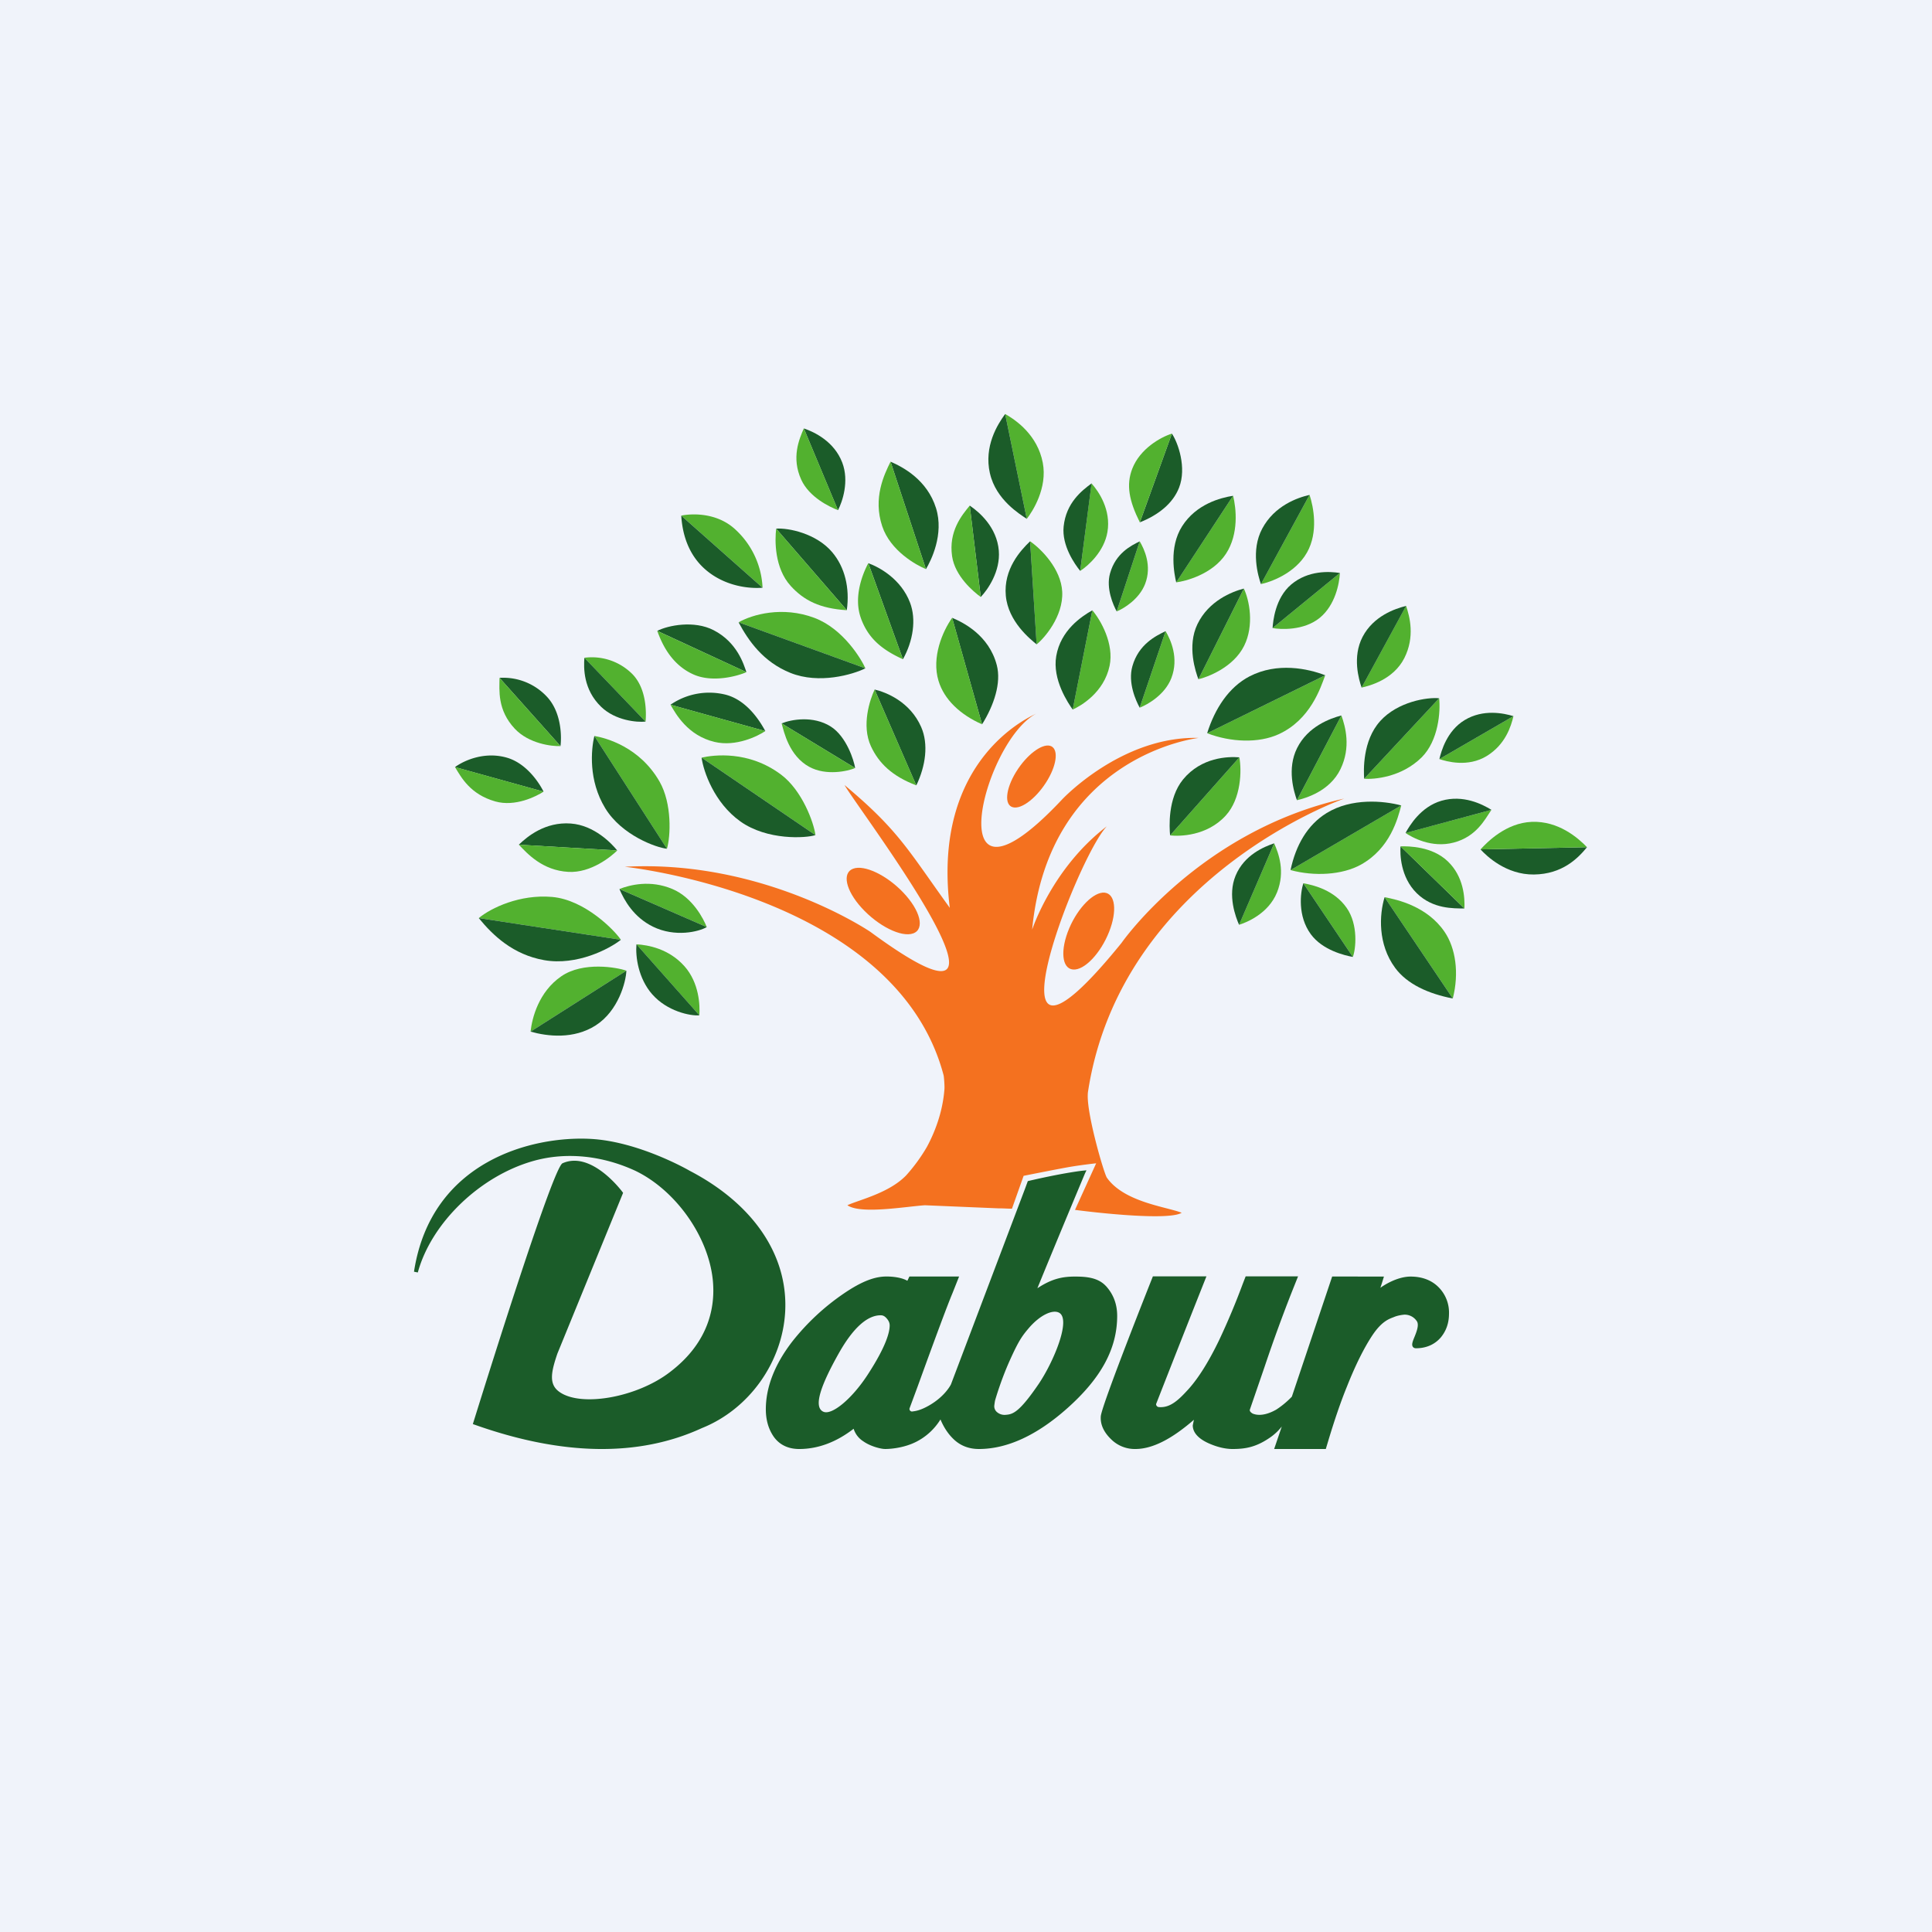 <!-- by TradingView --><svg width="56" height="56" xmlns="http://www.w3.org/2000/svg"><path fill="#F0F3FA" d="M0 0h56v56H0z"/><path d="M32.054 37.275c-.228-.245-.569-.273-.892-.273-.341 0-.659.05-1.093.339.543-1.334 1.372-3.31 1.38-3.33l.043-.089-.1.01c-.004 0-.523.053-1.57.296l-.03.007-.076.207-2.152 5.685s-.16.34-.637.613c-.249.142-.389.16-.472.171a.074.074 0 01-.092-.087l.24-.648c.529-1.46.857-2.34 1.004-2.69L27.8 37h-1.44s-.051.108-.06.124c-.167-.098-.433-.124-.602-.124-.32 0-.692.117-1.256.504a6.727 6.727 0 00-1.483 1.388c-.505.658-.761 1.317-.761 1.957 0 .295.07.55.207.762.113.177.338.389.76.389.549 0 1.079-.201 1.578-.587a.665.665 0 00.28.364c.204.145.493.216.61.222.115.005.544-.015.924-.208a1.76 1.76 0 00.703-.648c.093.223.216.412.369.561.199.197.45.296.744.296.825 0 1.69-.401 2.573-1.19.952-.851 1.436-1.7 1.436-2.669 0-.338-.11-.629-.327-.866zm-1.952 2.846c-.562.824-.748.873-.946.888a.338.338 0 01-.262-.082.222.222 0 01-.074-.185s.013-.107.023-.15c.012-.042.167-.581.423-1.152.257-.572.36-.717.556-.946.33-.384.695-.544.877-.444.358.195-.168 1.44-.597 2.071zm-6.24.797c-.295-.141-.064-.775.445-1.682.415-.74.828-1.112 1.219-1.112.048 0 .103.01.17.085.063.07.092.136.092.209 0 .203-.11.617-.637 1.427-.463.712-1.047 1.188-1.288 1.073zm17.851-3.592c-.197-.208-.476-.324-.828-.324-.266 0-.593.127-.874.325.032-.09.103-.325.103-.325l-1.5-.002-1.169 3.483a2.55 2.55 0 01-.45.374c-.188.108-.456.208-.682.118 0 0-.109-.055-.084-.12l.425-1.236a44.81 44.81 0 01.79-2.17l.181-.453h-1.519l-.083.214a20.55 20.55 0 01-.681 1.624c-.298.62-.597 1.1-.887 1.424-.267.294-.505.53-.808.529-.024 0-.051 0-.074-.005-.042-.01-.074-.062-.059-.095a757.29 757.29 0 011.455-3.691h-1.552s-1.484 3.726-1.51 4.056c-.02.272.123.501.314.68a.97.97 0 00.688.268c.493 0 1.053-.287 1.699-.849a.303.303 0 01-.005.014l-.03.151c0 .143.08.348.463.52.247.109.48.164.69.164.367 0 .67-.052 1.057-.312a1.55 1.55 0 00.37-.34l-.221.652h1.497l.071-.236c.183-.61.364-1.138.54-1.569.245-.62.494-1.12.738-1.489.281-.42.493-.478.629-.532 0 0 .101-.049.295-.068a.42.42 0 01.375.205c.052.105-.014.285-.074.433-.055.134-.094.23-.051.293.013.02.04.043.092.043.296 0 .545-.11.72-.316.16-.194.236-.425.236-.688a1.04 1.04 0 00-.287-.75zm-21.727-3.393l.003.001c-.015-.009-1.47-.85-2.875-.923-1.666-.088-4.618.624-5.114 3.85l.111.022c.391-1.437 1.801-2.796 3.352-3.233.938-.264 1.989-.161 2.957.288 1.161.562 2.103 1.885 2.239 3.145.078.733-.07 1.792-1.228 2.678-.967.753-2.634 1.043-3.243.564-.285-.223-.206-.577-.033-1.087l1.906-4.663-.018-.024c-.037-.05-.907-1.204-1.738-.833-.267.12-2.045 5.779-2.584 7.51l-.015.05.05.017c2.548.905 4.764.94 6.589.099 1.365-.546 2.336-1.904 2.414-3.378.085-1.636-.926-3.123-2.773-4.083zm-4.231-10.987c-.083-.173-.454-.815-1.074-.988-.634-.177-1.214.075-1.493.276l2.567.712z" fill="#1B5C29"/><path d="M14.356 23.23c.578.164 1.191-.147 1.4-.284l-2.568-.713c.184.307.446.792 1.168.997z" fill="#52B12F"/><path d="M16.246 21.626c.03-.23.045-.94-.373-1.409a1.727 1.727 0 00-1.393-.569l1.766 1.978z" fill="#1B5C29"/><path d="M14.921 21.122c.409.436 1.074.514 1.325.504l-1.767-1.978c-.003.356-.068.93.442 1.474zm3.236 7.014c-.266-.096-1.258-.274-1.89.164-.65.448-.846 1.202-.888 1.602l2.778-1.766z" fill="#52B12F"/><path d="M17.266 29.722c.659-.422.878-1.263.89-1.586l-2.777 1.766c.493.14 1.25.227 1.887-.18z" fill="#1B5C29"/><path d="M17.996 27.24c-.164-.254-1.034-1.16-1.996-1.242-.929-.08-1.76.313-2.123.613l4.119.629z" fill="#52B12F"/><path d="M15.77 27.83c.948.169 1.9-.328 2.226-.59l-4.119-.629c.412.505.994 1.059 1.893 1.219z" fill="#1B5C29"/><path d="M25.084 19.372c-.108-.25-.635-1.146-1.479-1.463-.926-.347-1.798-.098-2.197.129l3.676 1.334z" fill="#52B12F"/><path d="M22.91 19.504c.834.335 1.808.048 2.174-.132l-3.676-1.334c.286.535.712 1.148 1.502 1.466z" fill="#1B5C29"/><path d="M20.271 29.429c.02-.292-.004-.937-.428-1.418-.458-.518-1.07-.621-1.396-.64l1.824 2.058z" fill="#52B12F"/><path d="M18.909 28.824c.423.483 1.094.63 1.363.605l-1.824-2.058c-.031.355.05.987.46 1.453z" fill="#1B5C29"/><path d="M20.486 26.872c-.09-.23-.404-.854-.997-1.104-.64-.271-1.232-.118-1.535 0l2.532 1.104z" fill="#52B12F"/><path d="M18.926 26.86c.641.314 1.327.148 1.56.012l-2.532-1.103c.14.328.413.817.972 1.091zm-1.036-2.21c-.153-.19-.657-.73-1.347-.78-.74-.054-1.26.377-1.504.614l2.852.167z" fill="#1B5C29"/><path d="M16.475 25.272c.653.036 1.241-.444 1.416-.621l-2.852-.167c.246.26.687.747 1.436.788z" fill="#52B12F"/><path d="M26.839 16.496c.147-.246.53-1.008.292-1.768-.256-.816-.948-1.186-1.318-1.346l1.026 3.114z" fill="#1B5C29"/><path d="M25.572 15.255c.238.715.995 1.13 1.267 1.241l-1.026-3.114c-.185.375-.515 1.052-.241 1.873zm4.19-.215c.167-.215.605-.894.463-1.63-.153-.791-.758-1.223-1.09-1.41l.627 3.04z" fill="#52B12F"/><path d="M28.694 13.72c.175.773.878 1.19 1.068 1.32L29.135 12c-.222.304-.62.934-.442 1.72z" fill="#1B5C29"/><path d="M30.046 18.678c.213-.166.779-.808.743-1.525-.033-.665-.613-1.246-.931-1.463l.188 2.988z" fill="#52B12F"/><path d="M29.154 17.267c.069.754.714 1.263.893 1.41l-.189-2.987c-.276.262-.775.809-.704 1.577z" fill="#1B5C29"/><path d="M31.092 20.567c.24-.107.907-.494 1.07-1.267.135-.639-.259-1.329-.5-1.61l-.57 2.877z" fill="#52B12F"/><path d="M30.616 19.015c-.12.684.348 1.37.477 1.552l.569-2.877c-.321.182-.917.58-1.046 1.325z" fill="#1B5C29"/><path d="M33.916 24.215c.269.03 1.067.024 1.613-.576.451-.494.464-1.313.394-1.687l-2.007 2.263z" fill="#52B12F"/><path d="M34.294 22.59c-.453.55-.4 1.397-.378 1.625l2.007-2.263c-.325-.028-1.098-.006-1.629.638z" fill="#1B5C29"/><path d="M39.541 22.573c.276.02 1.076-.035 1.667-.621.491-.49.548-1.335.506-1.712l-2.173 2.333z" fill="#52B12F"/><path d="M40.005 20.902c-.515.57-.48 1.435-.464 1.671l2.173-2.333c-.336-.036-1.197.094-1.71.662z" fill="#1B5C29"/><path d="M34.736 19.688c.252-.058 1.009-.334 1.325-.967.3-.601.15-1.33-.007-1.66l-1.318 2.627z" fill="#52B12F"/><path d="M34.71 18.088c-.313.646-.049 1.394.026 1.6l1.318-2.628c-.353.092-1.017.356-1.344 1.028z" fill="#1B5C29"/><path d="M34.093 16.88c.257-.031 1.052-.228 1.445-.833.374-.574.294-1.315.204-1.677l-1.649 2.51z" fill="#52B12F"/><path d="M34.264 15.254c-.393.618-.221 1.41-.171 1.627l1.648-2.51c-.364.056-1.068.239-1.477.883z" fill="#1B5C29"/><path d="M36.886 18.205c.215.04.904.085 1.372-.3.443-.367.563-.983.58-1.297l-1.952 1.597z" fill="#52B12F"/><path d="M37.428 16.94c-.47.397-.529 1.078-.542 1.265l1.952-1.597c-.307-.048-.92-.08-1.41.332z" fill="#1B5C29"/><path d="M39.467 19.93c.225-.05.92-.227 1.239-.856.31-.615.157-1.198.05-1.512l-1.29 2.368z" fill="#52B12F"/><path d="M39.495 18.46c-.302.581-.109 1.232-.028 1.47l1.29-2.367c-.319.078-.947.292-1.262.897z" fill="#1B5C29"/><path d="M37.592 23.195c.232-.054.945-.248 1.262-.9.31-.638.142-1.235.027-1.557l-1.289 2.457z" fill="#52B12F"/><path d="M37.597 21.683c-.301.603-.09 1.269-.005 1.512l1.289-2.457c-.326.086-.97.316-1.284.945z" fill="#1B5C29"/><path d="M41.72 22.002c.2.067.826.25 1.378-.091.539-.334.701-.859.77-1.153l-2.147 1.244z" fill="#52B12F"/><path d="M42.454 20.872c-.517.311-.68.907-.733 1.13l2.147-1.244c-.285-.086-.877-.211-1.414.114z" fill="#1B5C29"/><path d="M40.74 24.145c.18.12.75.45 1.402.276.65-.173.898-.665 1.087-.947l-2.49.67z" fill="#52B12F"/><path d="M41.782 23.21c-.602.174-.928.726-1.042.935l2.49-.671c-.263-.163-.821-.446-1.448-.264zm1.132 1.41c.174.192.743.737 1.547.728.823-.01 1.273-.466 1.54-.792l-3.087.064z" fill="#1B5C29"/><path d="M44.397 23.822c-.746.031-1.29.586-1.483.798L46 24.556c-.256-.266-.826-.766-1.603-.734z" fill="#52B12F"/><path d="M40.595 24.531c-.016.215-.008.89.471 1.36.47.46 1.063.438 1.381.442l-1.852-1.802z" fill="#1B5C29"/><path d="M41.961 24.963c-.451-.43-1.126-.437-1.366-.432l1.852 1.802c.013-.305-.015-.922-.486-1.37zm-6.047 1.843c.21-.065.85-.317 1.101-.94.245-.608.044-1.132-.082-1.422l-1.019 2.362z" fill="#52B12F"/><path d="M35.815 25.38c-.24.575.004 1.206.1 1.426l1.018-2.362c-.296.1-.867.335-1.118.936z" fill="#1B5C29"/><path d="M39.213 27.737c.085-.217.164-.932-.179-1.421-.357-.512-.946-.66-1.257-.714l1.436 2.135z" fill="#52B12F"/><path d="M37.994 27.078c.34.465.983.617 1.219.659l-1.436-2.135c-.086.28-.169.948.217 1.476z" fill="#1B5C29"/><path d="M36.549 16.93c.25-.05.987-.296 1.337-.919.33-.588.188-1.317.072-1.666l-1.41 2.586z" fill="#52B12F"/><path d="M36.587 15.321c-.341.636-.117 1.383-.038 1.61l1.409-2.586c-.354.08-1.017.314-1.371.976zm-12.297-.534c.128-.245.33-.838.123-1.379-.233-.612-.808-.887-1.114-.99l.99 2.37z" fill="#1B5C29"/><path d="M23.224 13.903c.233.512.83.795 1.066.884l-.991-2.37c-.136.318-.365.848-.075 1.486z" fill="#52B12F"/><path d="M28.427 17.304c.202-.209.574-.743.524-1.343-.056-.678-.562-1.116-.843-1.306l.32 2.65z" fill="#1B5C29"/><path d="M27.597 16.124c.085.578.618 1.026.83 1.18l-.318-2.649c-.232.28-.618.748-.512 1.47zm3.713.424c.233-.148.696-.564.79-1.13.107-.642-.25-1.169-.462-1.407l-.328 2.537z" fill="#52B12F"/><path d="M30.83 15.262c-.057.554.324 1.095.48 1.286l.33-2.537c-.277.206-.739.559-.81 1.251z" fill="#1B5C29"/><path d="M32.368 17.722c.21-.084.654-.357.824-.797.203-.528-.024-1.009-.157-1.234l-.667 2.031z" fill="#52B12F"/><path d="M32.176 16.616c-.125.44.095.929.192 1.106l.667-2.03c-.255.124-.695.345-.859.924z" fill="#1B5C29"/><path d="M33.035 20.512c.234-.091.732-.376.918-.859.222-.577-.019-1.111-.168-1.358l-.75 2.217z" fill="#52B12F"/><path d="M32.823 19.31c-.137.482.104 1.007.212 1.202l.75-2.217c-.282.135-.783.38-.962 1.015zm-8.278-1.624c.091-.65-.059-1.25-.424-1.681-.46-.544-1.27-.708-1.623-.682l2.047 2.363z" fill="#1B5C29"/><path d="M22.922 16.987c.38.416.842.652 1.623.7l-2.047-2.364c-.042.338-.052 1.146.424 1.664z" fill="#52B12F"/><path d="M26.56 22.765c.272-.567.357-1.197.141-1.691-.323-.738-1.02-1.011-1.35-1.087l1.208 2.778z" fill="#1B5C29"/><path d="M25.246 21.634c.227.487.613.865 1.314 1.13l-1.209-2.777c-.137.296-.388 1.038-.105 1.647z" fill="#52B12F"/><path d="M33.04 15.14c.525-.208.955-.54 1.136-1.006.226-.577-.03-1.303-.208-1.565l-.929 2.572z" fill="#1B5C29"/><path d="M32.819 13.587c-.182.469-.09.934.22 1.554l.93-2.572c-.324.099-.926.438-1.15 1.018z" fill="#52B12F"/><path d="M28.466 20.995c.343-.55.562-1.198.426-1.717-.227-.867-.974-1.238-1.294-1.37l.868 3.087z" fill="#1B5C29"/><path d="M27.203 19.733c.164.546.632.984 1.263 1.262l-.867-3.088c-.278.392-.602 1.144-.396 1.826zm7.787 1.52c.687.264 1.491.293 2.068.031.926-.421 1.22-1.349 1.354-1.71l-3.422 1.679z" fill="#52B12F"/><path d="M36.22 19.604c-.599.31-1.007.934-1.23 1.649l3.422-1.68c-.504-.195-1.39-.383-2.192.031z" fill="#1B5C29"/><path d="M37.407 25.22c.69.187 1.496.141 2.034-.155.862-.476 1.077-1.353 1.175-1.72l-3.21 1.875z" fill="#52B12F"/><path d="M38.454 23.566c-.556.342-.895.932-1.047 1.654l3.209-1.874c-.515-.137-1.442-.222-2.162.22z" fill="#1B5C29"/><path d="M42.11 28.942c.189-.739.082-1.462-.239-1.933-.504-.74-1.373-.936-1.738-1.003l1.977 2.936z" fill="#52B12F"/><path d="M40.435 28.05c.354.48.968.754 1.675.892l-1.977-2.936c-.155.51-.199 1.36.302 2.043zm-14.263-8.942c.297-.531.39-1.155.207-1.637-.26-.689-.894-1.033-1.21-1.146l1.003 2.783z" fill="#1B5C29"/><path d="M24.957 17.929c.195.523.537.873 1.215 1.179l-1.004-2.783c-.155.286-.443.979-.21 1.604zm-6.245 2.987c.021-.228.043-.945-.384-1.379a1.658 1.658 0 00-1.39-.471l1.774 1.85z" fill="#52B12F"/><path d="M17.424 20.487c.416.402 1.042.455 1.288.429l-1.773-1.85c-.022.288-.035.92.485 1.421zm4.211-1.005c-.078-.226-.264-.862-.951-1.216-.567-.292-1.319-.14-1.633.02l2.584 1.196z" fill="#1B5C29"/><path d="M20.116 19.556c.561.241 1.285.033 1.52-.074l-2.585-1.195c.105.284.364.966 1.065 1.269zm1.987-2.52a2.434 2.434 0 00-.777-1.678c-.518-.492-1.233-.482-1.58-.413l2.357 2.091z" fill="#52B12F"/><path d="M20.44 16.502c.47.414 1.109.573 1.663.534l-2.357-2.09c.022.3.094 1.03.694 1.556zm1.743 4.688c-.115-.21-.492-.882-1.145-1.053a1.974 1.974 0 00-1.603.29l2.748.764z" fill="#1B5C29"/><path d="M20.712 21.505c.623.148 1.257-.17 1.47-.314l-2.747-.764c.15.262.497.893 1.277 1.078z" fill="#52B12F"/><path d="M24.787 22.262c-.033-.216-.25-.915-.71-1.205-.506-.318-1.138-.205-1.421-.089l2.131 1.294z" fill="#1B5C29"/><path d="M23.457 22.227c.486.267 1.116.127 1.33.035l-2.131-1.294c.069.252.215.937.801 1.26zm-4.125 2.374c.105-.353.153-1.304-.216-1.949-.578-1.004-1.55-1.262-1.889-1.32l2.105 3.27z" fill="#52B12F"/><path d="M17.542 23.425c.474.781 1.475 1.145 1.79 1.176l-2.105-3.269c-.094.407-.175 1.288.315 2.093z" fill="#1B5C29"/><path d="M23.636 24.206c-.047-.368-.388-1.297-.995-1.752-.945-.71-1.968-.57-2.304-.494l3.299 2.246z" fill="#52B12F"/><path d="M21.457 23.808c.782.557 1.9.488 2.179.398l-3.3-2.246c.054.402.367 1.31 1.122 1.848z" fill="#1B5C29"/><path d="M30.993 26.905c-.266.626-.22 1.17.11 1.197.33.027.8-.471 1.046-1.095.238-.604.177-1.103-.132-1.133-.31-.029-.765.425-1.024 1.03zm-1.539-4.535c-.308.501-.352.97-.09 1.03.261.063.716-.304 1.008-.804.283-.485.305-.918.06-.98-.245-.06-.68.271-.978.755zm-2.984 4.685c.344-.126.208-.664-.292-1.188-.485-.507-1.129-.809-1.45-.687-.323.12-.219.62.244 1.132.478.527 1.154.867 1.498.743z" fill="#F4711F"/><path d="M27.53 26.314c-1.204-1.666-1.473-2.239-3.05-3.558.362.657 6.119 8.2.752 4.257 0 0-3.086-2.108-7.122-1.889 0 0 7.86.82 9.24 6.041.013.048.032.317.025.403-.053.702-.3 1.29-.51 1.679a4.972 4.972 0 01-.599.821c-.496.515-1.37.712-1.704.866.38.268 1.668.041 2.246.001l2.144.09c.059-.004.272.01.38.01l.338-.953s.957-.192 1.324-.256c.367-.063.779-.107.779-.107l-.614 1.35c.677.09 2.717.313 3.092.084-.426-.172-1.66-.303-2.163-1.011-.072-.071-.576-1.789-.559-2.396a.91.91 0 01.005-.086c.95-6.252 7.43-8.513 7.43-8.513-4.195.938-6.457 4.185-6.457 4.185-4.254 5.244-1.303-2.47-.425-3.381-1.584 1.208-2.165 2.996-2.165 2.996.484-5.073 4.828-5.558 4.828-5.558-2.238-.061-3.96 1.784-3.96 1.784-3.675 3.912-2.303-1.693-.741-2.492-.14.073-3.049 1.289-2.514 5.633z" fill="#F4711F"/></svg>